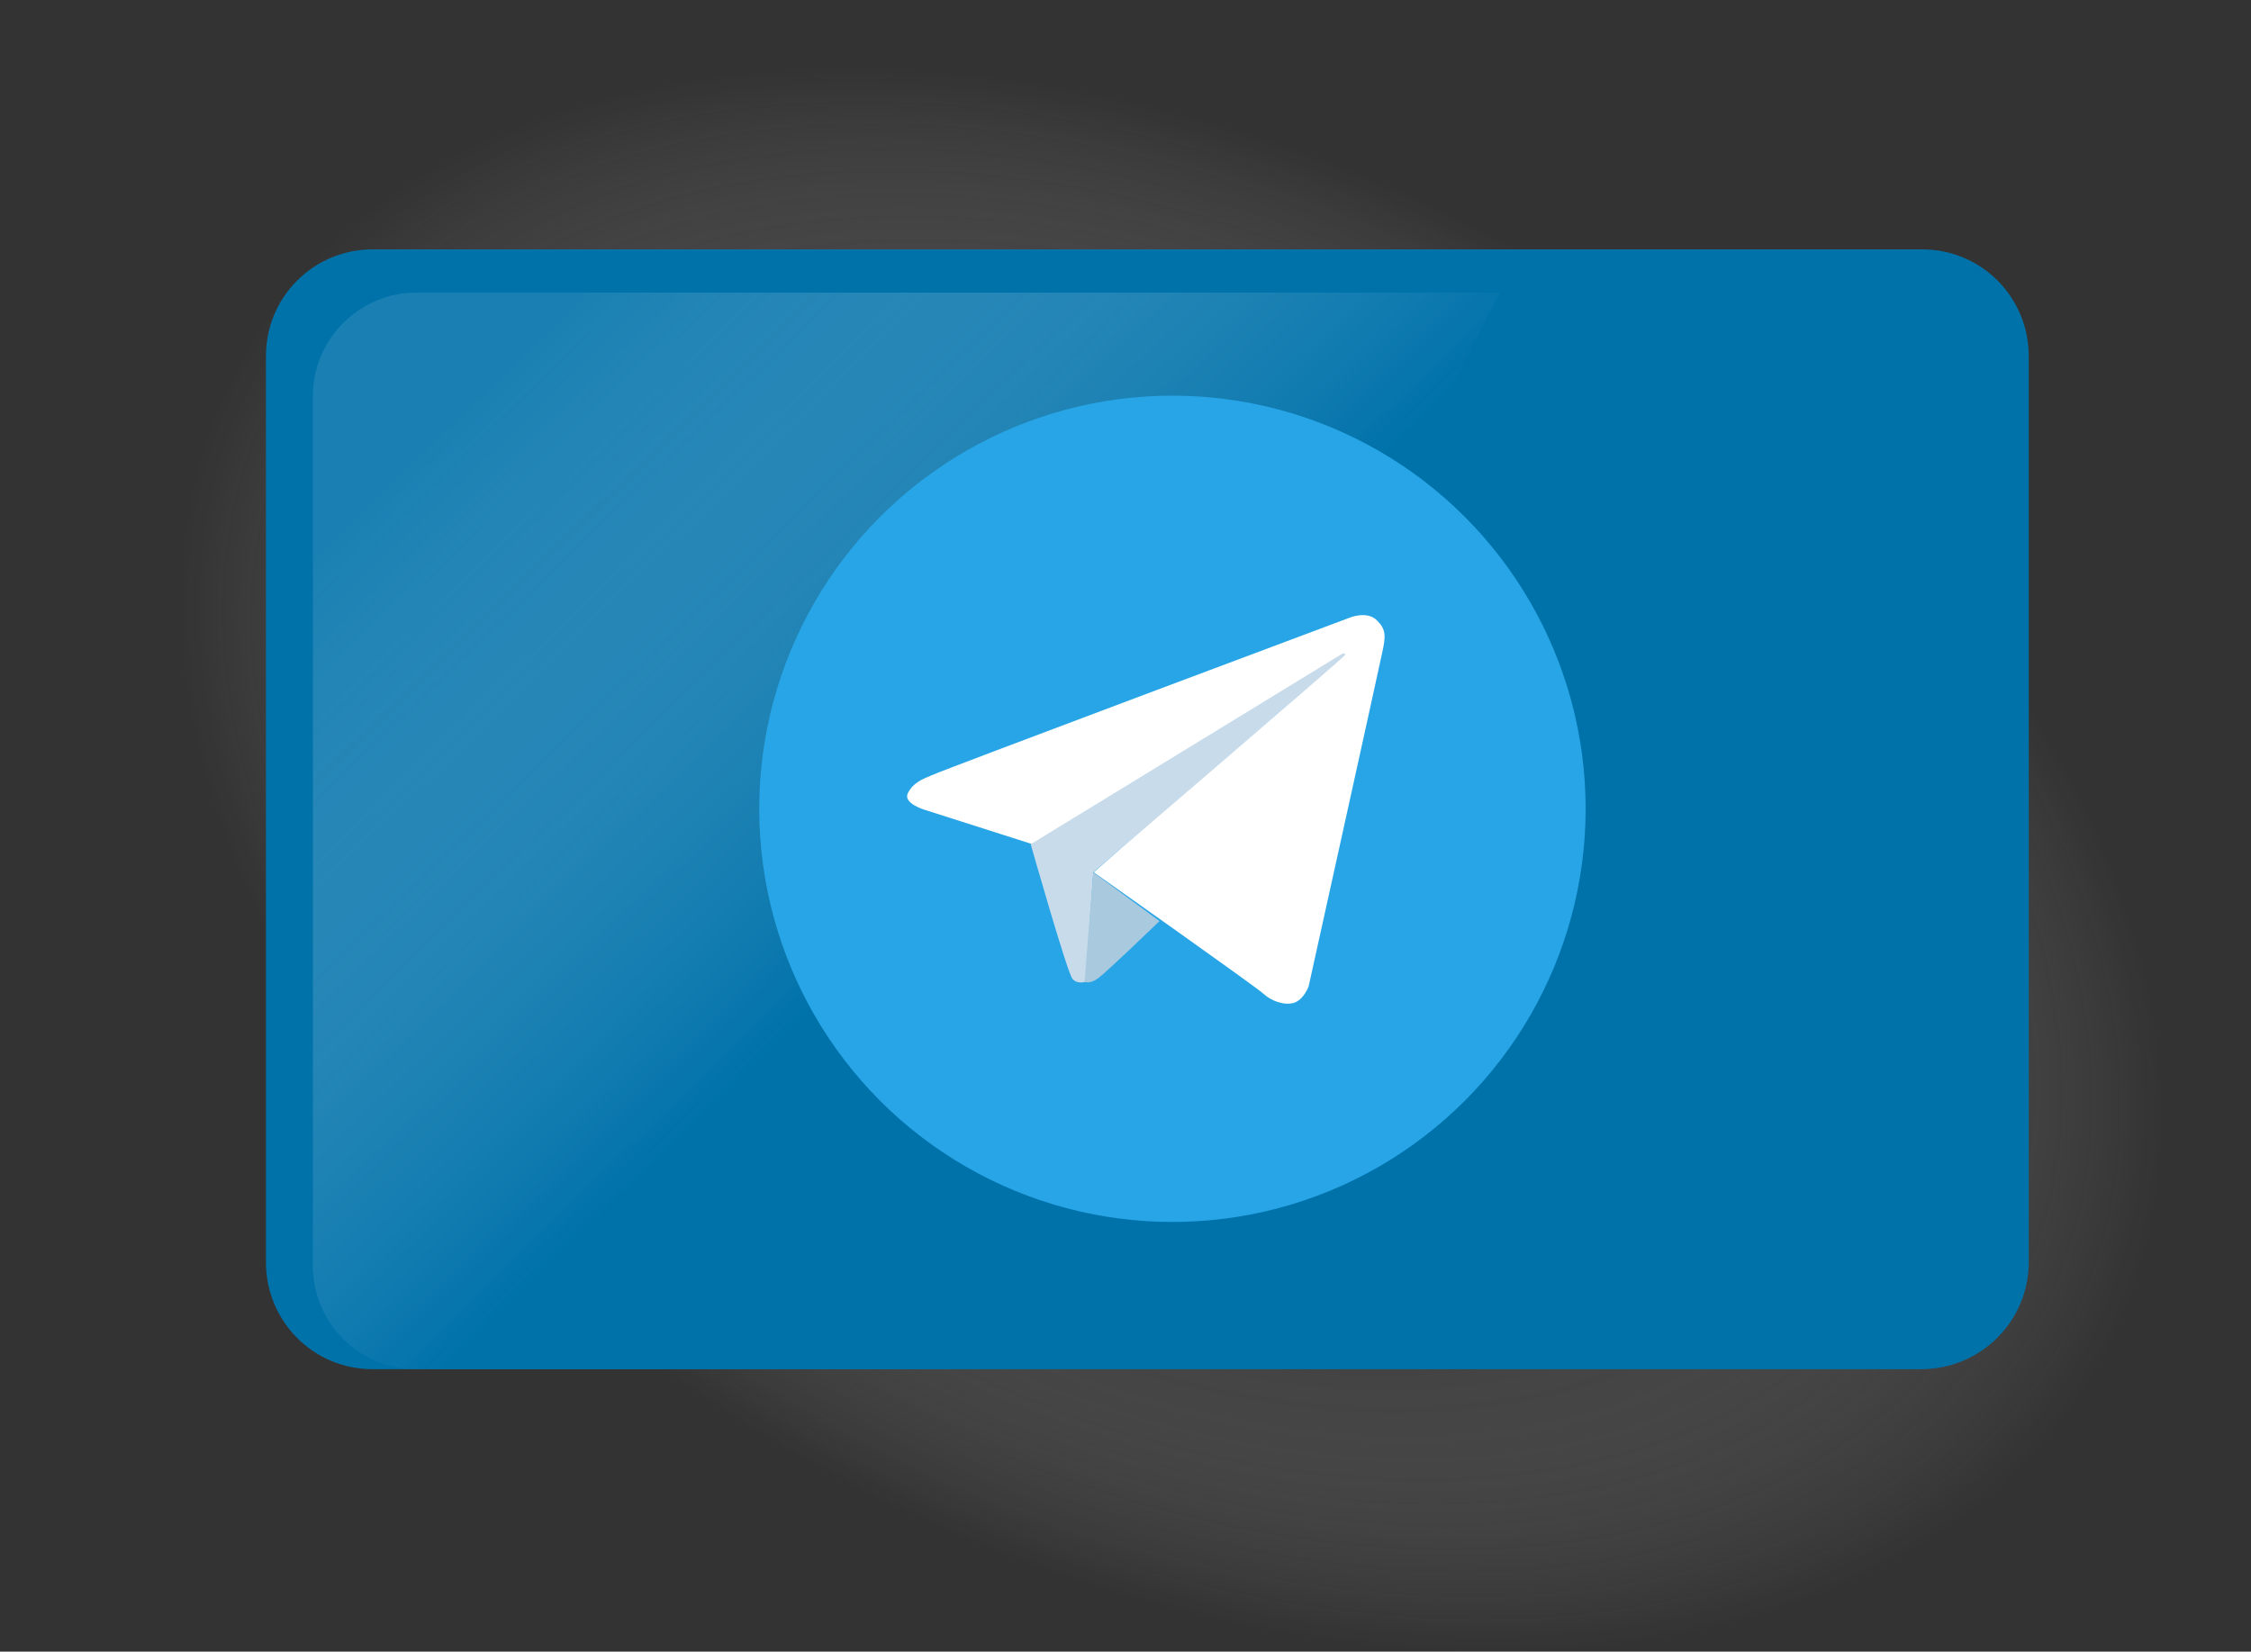 <?xml version="1.0" encoding="utf-8"?>
<!-- Generator: Adobe Illustrator 23.0.0, SVG Export Plug-In . SVG Version: 6.00 Build 0)  -->
<svg version="1.1" id="Слой_1" xmlns="http://www.w3.org/2000/svg" xmlns:xlink="http://www.w3.org/1999/xlink" x="0px" y="0px"
	 viewBox="0 0 489.2 359" style="enable-background:new 0 0 489.2 359;" xml:space="preserve">
<rect x="0" y="0" width="489.2" height="359" fill="#333333" stroke="none"/>
<style type="text/css">
	.st0{opacity:0.45;fill:url(#SVGID_1_);enable-background:new    ;}
	.st1{fill:#0072AA;}
	.st2{fill:url(#SVGID_2_);}
	.st3{fill:#27A5E7;}
	.st4{fill:#FFFFFF;}
	.st5{fill:#C7DBEB;}
	.st6{fill:#A8C9DE;}
</style>
<radialGradient id="SVGID_1_" cx="-1144.141" cy="762.342" r="81.244" gradientTransform="matrix(2.507 1.313 -0.874 1.668 3789.2 417.594)" gradientUnits="userSpaceOnUse">
	<stop  offset="0" style="stop-color:#000000"/>
	<stop  offset="0.573" style="stop-color:#5A5A5A;stop-opacity:0.645"/>
	<stop  offset="1" style="stop-color:#FFFFFF;stop-opacity:0"/>
</radialGradient>
<path class="st0" d="M325.4,50.9c112.4,58.8,171.9,167.3,132.7,242.3S295.9,380.9,183.5,322S11.6,154.5,50.8,79.7
	S213.1-7.9,325.4,50.9z"/>
<path class="st1" d="M417.5,297.6H81c-13,0-23.2-10.5-23.2-23.2v-197c0-13,10.5-23.2,23.2-23.2h336.7c13,0,23.2,10.5,23.2,23.2
	v196.7C441,287.1,430.5,297.6,417.5,297.6z"/>
<linearGradient id="SVGID_2_" gradientUnits="userSpaceOnUse" x1="270.092" y1="-111.149" x2="107.113" y2="56.634" gradientTransform="matrix(1 0 0 -1 0 138)">
	<stop  offset="0.369" style="stop-color:#0072AA;stop-opacity:0.47"/>
	<stop  offset="1" style="stop-color:#FFFFFF;stop-opacity:0.1"/>
</linearGradient>
<path class="st2" d="M90.4,63.6C78.3,63.6,68,73.6,68,86v189.2c0,12.2,9.9,22.4,22.4,22.4h116.3L326,63.6
	C326,63.6,90.4,63.6,90.4,63.6z"/>
<g>
	<circle class="st3" cx="254.8" cy="175.8" r="89.8"/>
	<g>
		<path class="st4" d="M293.2,134.3c0,0,3.9-1.7,6.1,0.6c1.9,1.9,1.9,3.3,1.1,6.9c-0.8,3.9-16,72.6-16,72.6s-1.1,3-3.3,3.6
			c-2.2,0.6-5-0.6-6.4-1.9c-1.4-1.4-37-26.5-37-26.5l49.7-43.9l-63,37.8l-23.5-7.5c0,0-4.7-1.4-3.6-3.6c1.1-2.2,3-3,5.2-3.9
			C204.5,167.5,293.2,134.3,293.2,134.3z"/>
		<path class="st5" d="M237.6,189.6l-1.7,23.8c0,0-1.7,0.6-2.8-0.6c-1.1-1.1-9.1-29.3-9.1-29.3l67.7-41.4c0,0,0.8-0.3,0.6,0.3
			C292.1,142.9,237.6,189.6,237.6,189.6z"/>
		<path class="st6" d="M237.6,189.6l-1.9,23.8c0,0,1.1,0.6,3-0.8c1.9-1.4,13.3-12.4,13.3-12.4L237.6,189.6z"/>
	</g>
</g>
</svg>

